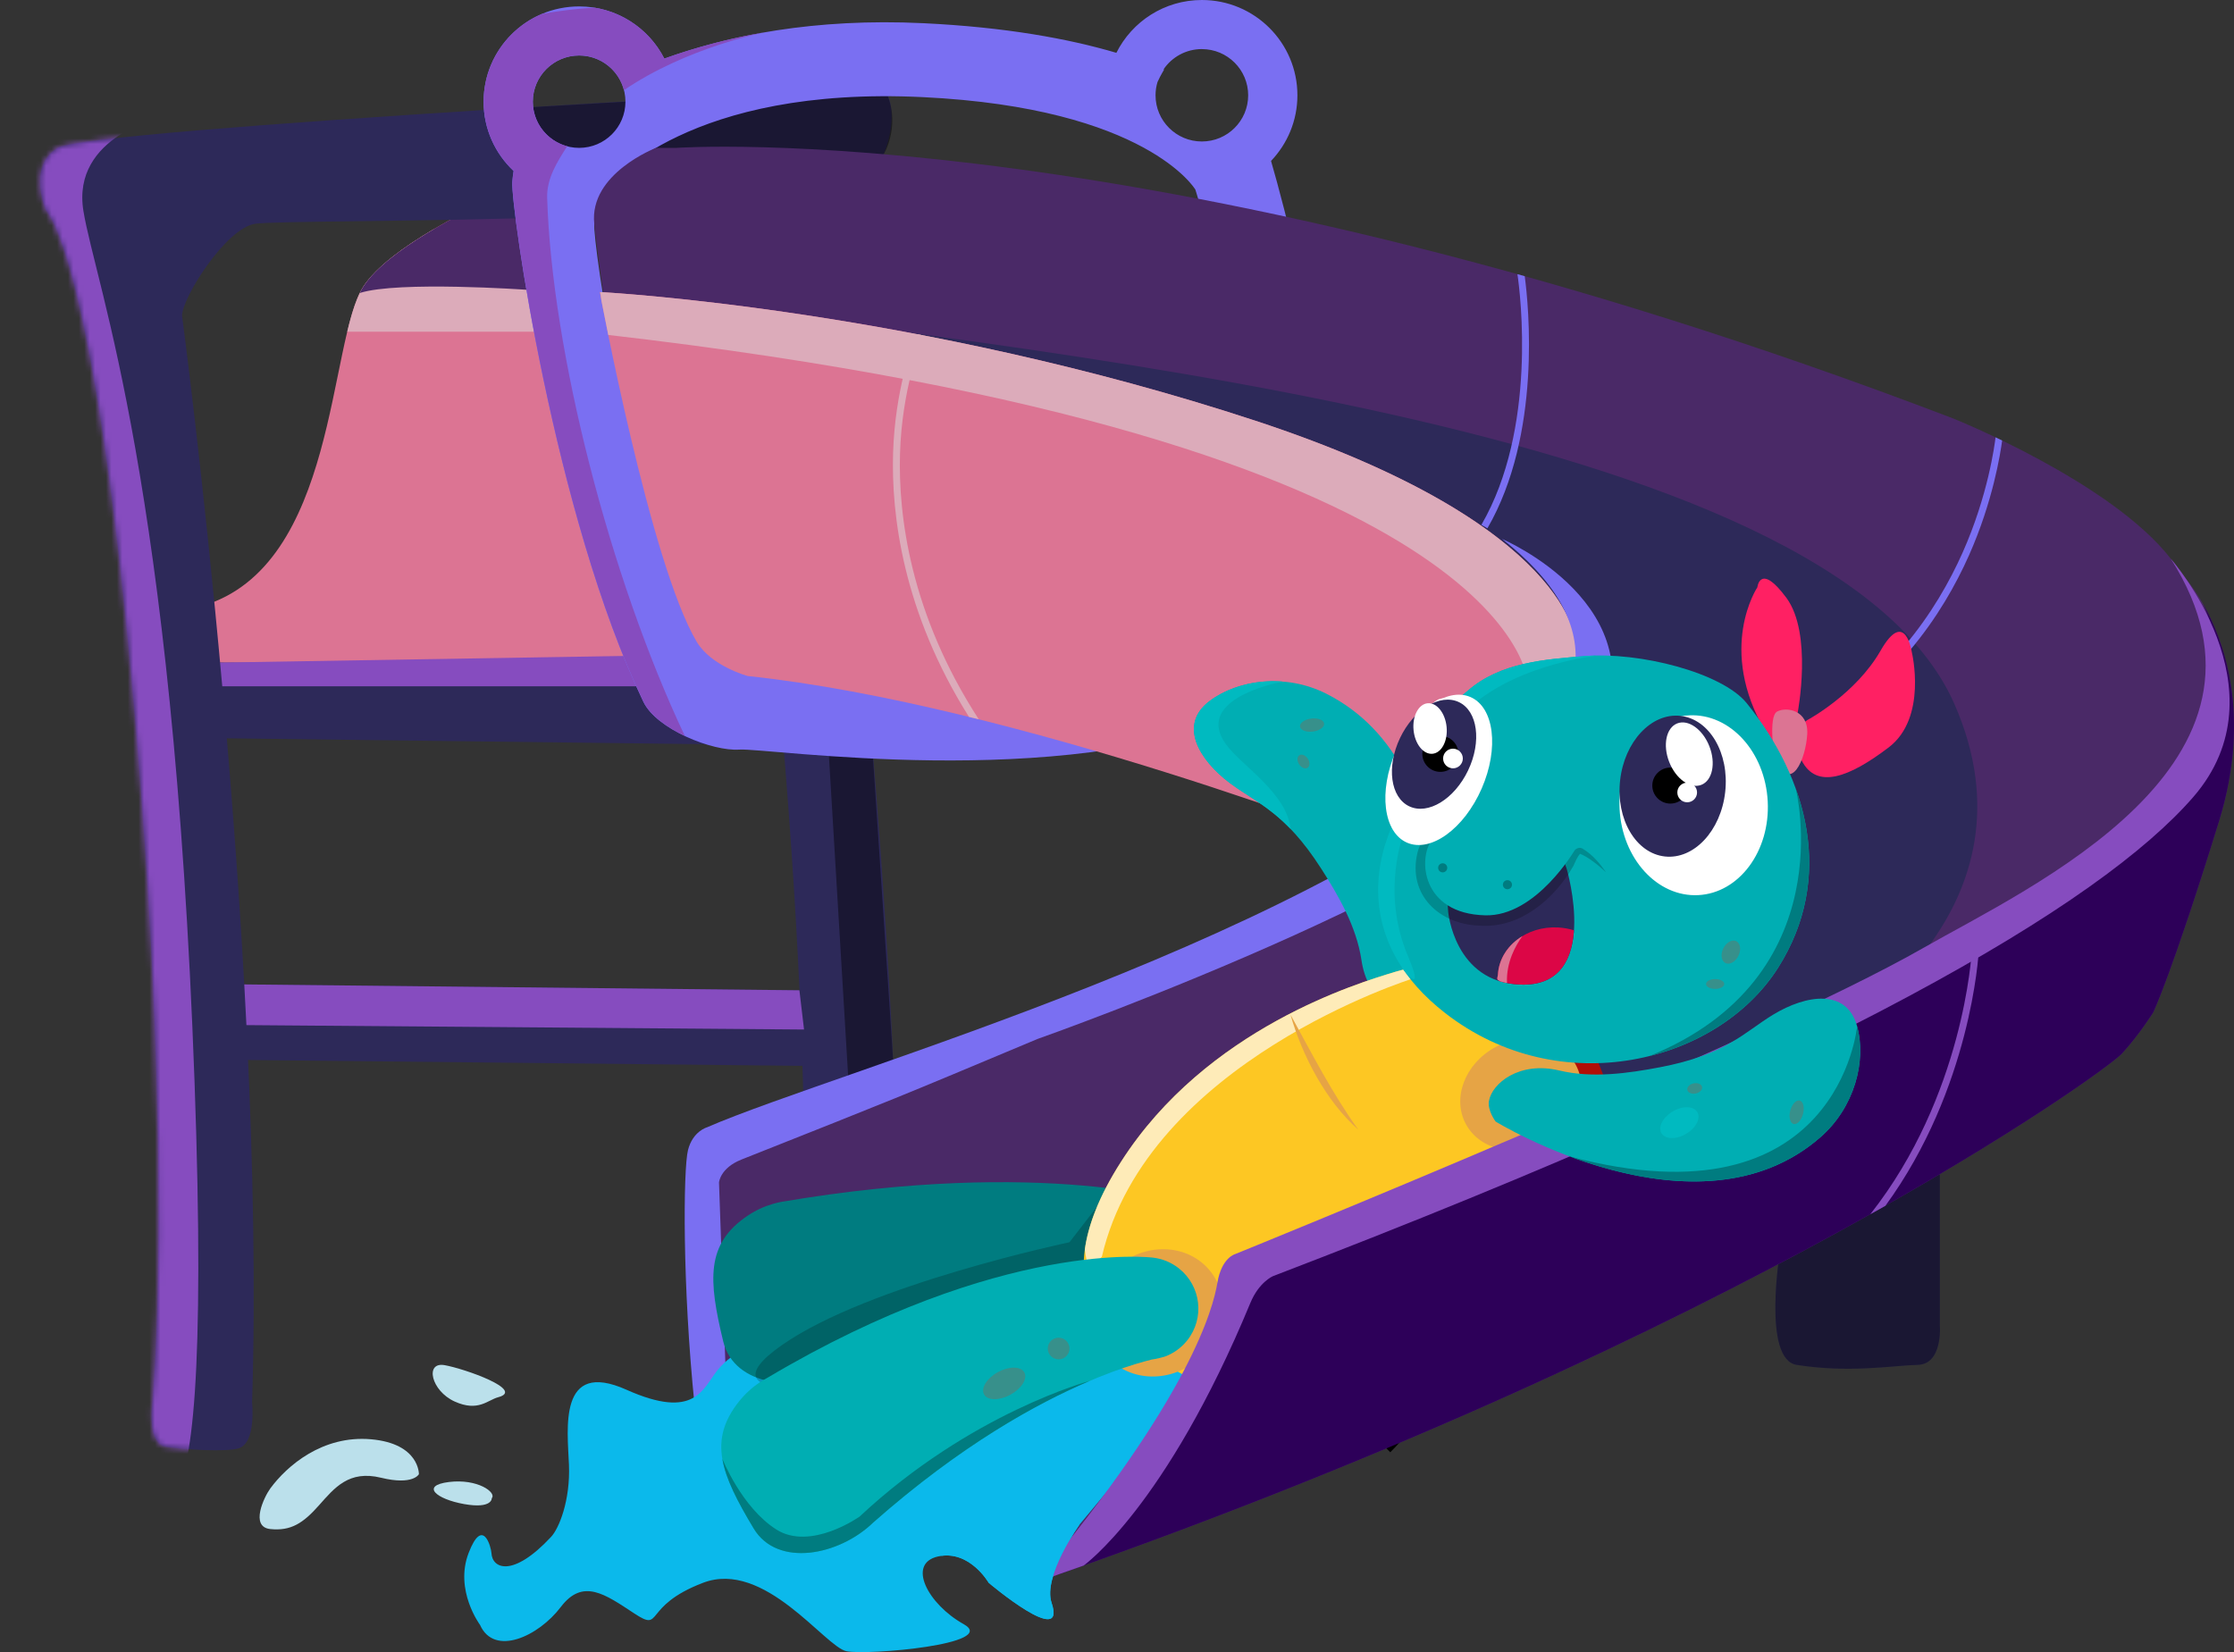 <svg width="411" height="304" viewBox="0 0 411 304" fill="none" xmlns="http://www.w3.org/2000/svg">
<rect x="0" y="0" width="411" height="304" fill="#333333" stroke="none"/>
<g clip-path="url(#clip0_795_2949)">
<path d="M159.991 131.315C163.457 171.606 166.536 221.637 165.246 262.8C165.246 262.8 167.873 266.996 156.836 266.469C145.794 265.947 146.845 253.357 146.845 253.357C146.845 253.357 150.989 217.564 143.86 133.829L159.995 131.315H159.991Z" fill="#2D2959"/>
<path opacity="0.43" d="M152.373 136.96L156.346 203.118L164.352 195.643L160.34 135.405L152.373 136.96Z" fill="black"/>
<path d="M149.034 182.238L42.694 181.112V195.014L149.034 196.14V182.238Z" fill="#2D2959"/>
<path d="M356.884 216.052V243.92C356.884 243.92 357.451 251.021 352.809 251.14C348.168 251.259 340.234 252.678 330.538 251.14C324.155 250.129 327.498 230.086 327.498 230.086L356.884 216.052Z" fill="#2D2959"/>
<path opacity="0.43" d="M356.884 216.052V243.92C356.884 243.92 357.451 251.021 352.809 251.14C348.168 251.259 340.234 252.678 330.538 251.14C324.155 250.129 327.498 230.086 327.498 230.086L356.884 216.052Z" fill="black"/>
<path d="M101.583 31.665C101.583 31.665 73.453 42.636 66.882 52.686C60.311 62.731 62.151 104.161 37.176 111.505L33.496 113.076V123.563L124.455 124.689L109.321 76.998L101.583 31.661V31.665Z" fill="#DC7493"/>
<path d="M66.882 52.681C69.207 49.13 74.224 45.465 79.738 42.207L103.841 44.883L106.596 61.036H63.88C64.74 57.456 65.669 54.533 66.878 52.681H66.882Z" fill="#DCABBA"/>
<path d="M96.84 53.319C96.84 53.319 73.214 51.654 66.192 53.913C66.414 53.463 66.639 53.051 66.882 52.681C71.204 46.072 84.861 39.06 93.697 35.037L100.655 44.174L96.84 53.319Z" fill="#4A2967"/>
<path d="M131.153 136.96L40.195 135.834V121.919L129.663 122.412L131.153 136.96Z" fill="#2D2959"/>
<path d="M119.817 126.286H40.194V121.919L119.817 120.611V126.286Z" fill="#864CBF"/>
<path d="M33.496 58.127C33.496 58.127 49.005 174.146 46.378 258.055C46.378 258.055 47.165 265.331 44.01 266.465C41.911 267.221 33.671 266.745 30.515 266.21C27.151 265.641 27.973 258.875 27.973 258.875C27.973 258.875 32.18 216.999 24.818 131.863C17.455 46.727 8.517 38.809 8.517 38.809C8.517 38.809 4.837 30.747 10.62 27.201C16.403 23.65 162.567 15.979 162.567 15.979C162.567 15.979 166.774 21.305 160.991 31.656C155.209 42.008 53.821 40.088 46.897 41.184C41.557 42.029 33.492 54.771 33.492 58.118L33.496 58.127Z" fill="#2D2959"/>
<path opacity="0.43" d="M92.921 20.006L103.38 42.211L162.58 28.377C162.58 28.377 166.148 22.626 162.571 15.988C158.994 9.349 149.034 16.718 149.034 16.718L92.921 20.006Z" fill="black"/>
<path d="M88.97 18.71C88.97 9.03 96.84 1.181 106.544 1.181C113.392 1.181 119.319 5.088 122.219 10.784C133.99 6.55 149.826 3.292 169.913 4.269C184.924 4.995 196.507 7.102 205.385 9.718C208.264 3.959 214.226 0 221.116 0C230.82 0 238.69 7.849 238.69 17.529C238.69 22.214 236.842 26.466 233.84 29.613C238.988 47.461 257.478 118.73 228.461 131.336C195.238 145.773 140.96 137.571 136.029 137.928C131.094 138.285 120.789 134.182 118.374 129.149C101.979 94.952 93.923 37.828 94.251 33.449C94.302 32.761 94.387 32.098 94.493 31.465C91.095 28.267 88.966 23.739 88.966 18.71H88.97ZM221.116 9.03C218.186 9.03 215.605 10.504 214.068 12.751C214.098 12.764 214.132 12.776 214.162 12.789C214.2 12.806 213.544 13.766 212.948 15.104C212.718 15.873 212.59 16.688 212.59 17.534C212.59 22.227 216.406 26.033 221.111 26.033C225.817 26.033 229.632 22.227 229.632 17.534C229.632 12.84 225.817 9.034 221.111 9.034L221.116 9.03ZM128.607 117.672C130.536 121.694 138.772 124.973 142.715 124.689C146.658 124.404 190.034 130.958 216.585 119.422C243.136 107.886 219.915 34.885 219.915 34.885C219.915 34.885 211.066 19.874 169.794 17.873C126.87 15.792 112.336 33.457 110.909 34.885C110.909 34.885 109.593 37.696 109.334 41.196C109.07 44.692 115.508 90.348 128.611 117.676L128.607 117.672ZM106.544 27.209C111.25 27.209 115.065 23.404 115.065 18.71C115.065 14.017 111.25 10.211 106.544 10.211C101.839 10.211 98.023 14.017 98.023 18.71C98.023 23.404 101.839 27.209 106.544 27.209Z" fill="#7A6FF2"/>
<path d="M402.432 106.879C402.432 106.879 416.906 123.092 408.232 151.15C399.557 179.209 396.138 186.286 396.138 186.286C396.138 186.286 393.51 190.482 390.355 193.889C387.2 197.299 318.691 246.855 189.773 291.432L129.449 258.603C127.669 244.004 128.172 215.024 132.703 212.136C138.315 208.559 226.544 177.629 254.526 154.91L256.425 150.569L111.713 58.127C111.713 58.127 110.342 50.43 109.333 41.192C108.324 31.954 120.69 27.209 120.69 27.209H124.454C124.454 27.209 212.598 20.893 359.333 76.998C359.333 76.998 388.366 88.624 399.374 102.814" fill="#4A2967"/>
<path d="M359.564 129.548C376.171 167.35 338.272 189.437 338.272 189.437C338.272 189.437 288.858 207.765 284.616 200.905C274.375 184.336 300.93 130.729 281.295 113.17C253.53 88.347 238.673 86.704 209.908 75.635C185.967 66.422 129.795 59.579 111.608 57.545C111.271 55.587 110.586 53.849 111.301 53.943C188.241 64.409 336.751 77.618 359.564 129.548Z" fill="#2D2959"/>
<path d="M279.17 50.447C279.719 54.168 282.789 78.884 272.539 96.575L273.646 97.212C283.658 79.933 281.235 56.215 280.511 50.821" fill="#7A6FF2"/>
<path d="M367.13 80.473C366.968 81.853 365.755 91.163 361.07 101.68C356.42 112.125 347.295 126.316 330.236 134.59C322.132 138.519 314.659 139.946 308.02 138.829L307.807 140.086C309.34 140.345 310.911 140.472 312.521 140.472C318.176 140.472 324.3 138.888 330.794 135.737C348.219 127.284 357.519 112.813 362.254 102.16C366.645 92.281 368.029 83.446 368.344 81.059" fill="#7A6FF2"/>
<path d="M283.799 190.801C283.799 190.801 292.98 203.853 283.918 212.998C274.856 222.143 266.706 236.856 247.019 243.733C227.333 250.609 205.13 246.302 205.13 246.302L213.263 256.016C213.263 256.016 224.212 260.642 236.118 258.858C248.02 257.074 258.657 253.404 269.9 243.457C281.142 233.509 293.056 217.517 293.056 217.517C293.056 217.517 302.387 208.22 290.936 189.611" fill="#B00E07"/>
<path d="M254.156 155.865C254.156 155.865 186.942 129.603 137.566 124.391C137.566 124.391 130.864 122.595 128.181 118.097C119.626 103.749 110.351 53.743 110.351 53.743C110.351 53.743 167.877 56.674 230.969 77.423C289.564 96.694 289.854 118.271 289.854 118.271C289.854 118.271 298.2 132.186 255.174 155.322" fill="#DC7493"/>
<path d="M230.97 77.423C289.565 96.694 289.854 118.271 289.854 118.271C289.854 118.271 290.795 119.842 290.412 122.803L281.074 125.594C281.074 125.594 279.494 80.961 111.902 61.631C111.34 58.87 110.914 56.691 110.65 55.328L110.428 53.743C112.694 53.867 169.151 57.09 230.965 77.419L230.97 77.423Z" fill="#DCABBA"/>
<path d="M136.382 213.372C165.986 201.627 164.117 202.392 190.889 191.17C190.889 191.17 282.376 158.962 293.942 135.273C305.507 111.585 276.346 99.17 276.346 99.17C302.216 119.439 283.045 135.273 283.045 135.273C244.106 172.418 154.003 196.985 130.076 207.429C130.076 207.429 127.448 208.139 126.571 211.63C125.694 215.122 125.519 236.55 127.797 258.679C130.076 280.809 133.58 254.521 133.58 254.521L132.277 217.572C132.277 217.572 132.482 214.926 136.387 213.376L136.382 213.372Z" fill="#7A6FF2"/>
<path d="M198.623 280.499C198.623 280.499 191.823 290.005 193.462 294.919C196.307 303.427 181.896 291.245 181.896 291.245C181.896 291.245 178.349 285.086 172.562 286.398C166.779 287.711 170.722 295.182 177.293 298.852C183.864 302.522 159.68 304.62 155.737 303.834C151.794 303.049 140.658 286.917 129.335 291.245C118.012 295.573 122.088 300.424 116.701 296.885C111.314 293.347 107.239 290.332 103.163 295.705C99.088 301.082 90.938 304.883 88.31 298.984C88.31 298.984 83.579 292.625 86.207 285.774C88.834 278.923 90.363 284.725 90.414 285.774C90.554 288.607 94.293 290.395 101.388 282.792C102.848 281.225 104.935 276.107 104.675 269.549C104.415 262.991 102.64 250.078 115.257 255.719C127.875 261.355 129.297 255.511 131.95 252.181C135.28 247.997 143.124 243.792 153.374 252.181L219.655 230.026L227.286 246.141L198.623 280.499Z" fill="#0BB9EB"/>
<path d="M180.064 132.355C167.464 112.915 165.228 94.816 165.582 83.369C165.939 71.774 169.321 62.981 169.836 61.707L168.558 61.461C167.771 63.444 164.666 71.948 164.309 83.267C163.947 94.685 166.11 112.6 178.267 131.91" fill="#DCABBA"/>
<path d="M217.555 221.527C217.555 221.527 207.825 226.806 206.296 239.515C206.253 239.859 205.653 239.715 205.329 239.74C194.1 240.628 174.282 243.452 154.378 252.355C146.615 256.28 135.058 255.099 133.061 246.85C130.305 235.463 129.867 228.896 137.489 223.731C138.975 222.725 140.564 221.994 142.199 221.518C142.71 221.37 143.225 221.247 143.745 221.149C192.209 212.9 218.083 221.31 218.083 221.31" fill="#007C80"/>
<path opacity="0.2" d="M201.846 222.003L196.757 228.578C196.757 228.578 159.808 236.325 143.856 247.5C127.908 258.675 156.341 254.912 156.341 254.912L205.125 231.245L201.846 222.007V222.003Z" fill="black"/>
<path d="M260.505 186.6C257.328 187.284 251.588 184.204 250.481 176.703C249.565 170.493 246.205 164.721 243.054 159.811C236.343 149.354 231.258 147.82 226.28 144.1C220.574 139.831 216.737 133.358 222.516 129.004C227.805 125.02 236.556 123.882 244.012 127.649C270.972 141.284 263.584 184.047 263.584 184.047C263.584 184.047 262.268 186.222 260.501 186.6H260.505Z" fill="#00AEB3"/>
<path d="M242.667 132.309C241.662 132.011 240.278 132.266 239.571 132.878C238.864 133.49 239.107 134.224 240.107 134.522C241.112 134.819 242.496 134.564 243.203 133.953C243.91 133.341 243.667 132.606 242.667 132.309Z" fill="#37908B"/>
<path d="M240.908 140.438C240.857 139.763 240.321 139.075 239.716 138.901C239.107 138.727 238.66 139.134 238.711 139.81C238.762 140.485 239.298 141.173 239.903 141.347C240.508 141.521 240.959 141.114 240.908 140.438Z" fill="#37908B"/>
<path d="M277.543 179.885C277.543 179.885 268.183 175.323 256.613 178.844C250.012 180.853 221.971 189.148 206.211 213.822C190.446 238.496 206.858 246.765 206.858 246.765L220.472 254.555L283.475 213.457C283.475 213.457 300.274 200.064 277.543 179.889V179.885Z" fill="#FDC723"/>
<path opacity="0.75" d="M202.715 231.241L200.428 233.522C200.428 233.522 199.861 232.269 199.576 229.941C200.168 225.592 202.089 220.265 206.206 213.822C221.971 189.148 250.008 180.853 256.608 178.844C257.571 178.551 258.516 178.317 259.444 178.13L259.845 180.08C259.845 180.08 211.086 195.316 202.715 231.241Z" fill="#FFF7E9"/>
<path d="M237.416 186.693C239.532 194.182 243.991 202.706 249.901 207.871C245.089 201.177 241.372 193.901 237.416 186.693Z" fill="#E6A445"/>
<path d="M203.43 249.29C199.497 244.425 200.606 237.026 205.906 232.763C211.206 228.5 218.691 228.988 222.623 233.853C226.556 238.718 225.448 246.117 220.147 250.38C214.847 254.643 207.362 254.155 203.43 249.29Z" fill="#E6A445"/>
<path d="M269.739 206.938C267.088 202.17 269.439 195.816 274.991 192.746C280.542 189.675 287.191 191.051 289.841 195.819C292.492 200.587 290.141 206.941 284.589 210.011C279.038 213.082 272.389 211.706 269.739 206.938Z" fill="#E6A445"/>
<path d="M90.477 275.669C90.477 275.669 90.596 277.678 85.41 276.761C80.223 275.844 77.332 273.35 82.591 272.696C87.85 272.042 91.388 274.616 90.477 275.669Z" fill="#BBE0EB"/>
<path d="M77.068 271.256C77.068 271.256 77.2 265.62 68.262 264.834C59.324 264.048 52.779 269.731 49.73 273.881C48.622 275.389 45.918 280.962 49.73 281.353C53.541 281.743 55.776 280.261 58.668 277.003C61.559 273.75 64.187 270.47 70.102 271.91C76.016 273.355 77.068 271.256 77.068 271.256Z" fill="#BBE0EB"/>
<path d="M91.657 257.095C89.711 257.609 87.978 259.847 83.639 257.881C79.3 255.914 78.12 250.537 81.799 251.195C85.478 251.85 96.657 255.778 91.657 257.095Z" fill="#BBE0EB"/>
<path d="M139.802 254.343C140.245 254.05 140.701 253.778 141.165 253.532C184.46 227.817 212.122 231.411 212.122 231.411C213.812 231.606 215.465 232.26 216.895 233.394C220.984 236.635 221.665 242.565 218.416 246.642C217.292 248.052 215.844 249.059 214.26 249.632C214.26 249.632 212.65 250.091 211.875 250.163C205.249 251.816 185.469 258.246 160.643 280.155C154.404 286.207 143.021 288.518 138.652 281.242C132.618 271.193 130.234 265.055 135.97 257.86C137.085 256.458 138.384 255.286 139.802 254.347V254.343Z" fill="#00AEB3"/>
<path d="M181.04 256.573C180.41 255.422 181.559 253.585 183.606 252.469C185.653 251.354 187.824 251.382 188.454 252.533C189.085 253.684 187.936 255.521 185.889 256.637C183.841 257.752 181.671 257.724 181.04 256.573Z" fill="#37908B"/>
<path d="M194.761 250.125C193.658 250.125 192.763 249.233 192.763 248.133C192.763 247.033 193.658 246.141 194.761 246.141C195.864 246.141 196.758 247.033 196.758 248.133C196.758 249.233 195.864 250.125 194.761 250.125Z" fill="#37908B"/>
<path d="M281.077 216.052C281.077 216.052 273.276 248.133 255.067 266.516" stroke="black" stroke-width="2" stroke-miterlimit="10"/>
<path d="M263.318 135.457C262.084 134.953 261.712 133.013 262.487 131.124C263.262 129.236 264.891 128.113 266.125 128.617C267.359 129.121 267.731 131.06 266.956 132.949C266.181 134.838 264.552 135.96 263.318 135.457Z" fill="white"/>
<path d="M198.623 285.591C198.623 285.591 224.91 249.56 229.641 232.664C229.641 232.664 346.601 187.211 376.082 167.299C405.554 147.387 408.254 126.286 408.254 126.286C408.254 126.286 408.85 118.751 405.269 111.037C408.982 117.532 414.339 131.408 408.232 151.15C399.558 179.209 396.139 186.286 396.139 186.286C396.139 186.286 393.511 190.482 390.356 193.889C387.239 197.257 320.361 245.644 194.497 289.784C195.067 288.777 196.387 287.405 198.623 285.591Z" fill="#2D0059"/>
<path d="M230.045 239.723C214.464 277.402 199.364 288.068 199.364 288.068L190.311 291.245C219.106 256.934 223.206 240.598 223.973 236.023C224.735 231.449 227.188 230.778 227.188 230.778C227.188 230.778 323.687 191.693 353.725 174.49C373.267 163.298 423.477 140.579 399.375 102.818C399.375 102.818 420.671 126.889 403.497 146.669C386.323 166.45 337.531 195.235 234.163 234.83C234.163 234.83 231.612 235.93 230.045 239.727V239.723Z" fill="#864CBF"/>
<path d="M273.932 202.575C274.477 199.38 279.481 195.209 286.869 196.976C292.988 198.438 299.61 197.478 305.35 196.386C317.58 194.063 320.898 189.926 326.212 186.702C332.306 183.006 339.758 181.86 341.661 188.834C343.403 195.214 341.206 203.738 334.925 209.239C312.202 229.126 275.158 206.372 275.158 206.372C275.158 206.372 273.625 204.346 273.928 202.57L273.932 202.575Z" fill="#00AEB3"/>
<path d="M305.452 207.808C305.559 209.218 307.211 209.808 309.153 209.124C311.091 208.445 312.577 206.75 312.475 205.34C312.368 203.93 310.716 203.339 308.774 204.023C306.836 204.703 305.35 206.397 305.452 207.808Z" fill="#00BAC0"/>
<path d="M331.092 206.257C331.744 205.437 332.021 204.061 331.714 203.178C331.407 202.294 330.632 202.248 329.985 203.063C329.334 203.883 329.057 205.259 329.363 206.142C329.67 207.026 330.445 207.073 331.092 206.257Z" fill="#37908B"/>
<path d="M311.078 201.177C311.725 201.381 312.568 201.143 312.956 200.646C313.343 200.149 313.13 199.58 312.483 199.376C311.836 199.172 310.993 199.41 310.605 199.907C310.218 200.404 310.431 200.973 311.078 201.177Z" fill="#37908B"/>
<path d="M346.861 221.879C362.646 200.251 364.001 175.476 364.018 175.242L362.744 175.153C362.727 175.391 361.288 201.606 344.093 223.421" fill="#864CBF"/>
<path d="M330.742 131.043C330.742 131.043 333.51 116.572 328.651 110.001C323.793 103.43 323.311 108.064 323.311 108.064C323.311 108.064 315.787 119.299 324.823 134.666C324.823 134.666 326.211 139.279 327.966 138.608C329.72 137.941 330.738 131.043 330.738 131.043H330.742Z" fill="#FF2063"/>
<path d="M332.638 132.419C332.638 132.419 341.418 127.696 345.979 119.724C350.54 111.751 351.732 120.038 351.732 120.038C351.732 120.038 354.64 132.079 347.469 137.529C340.298 142.978 334.2 145.387 331.441 139.891C328.682 134.394 332.638 132.419 332.638 132.419Z" fill="#FF2063"/>
<path d="M326.475 139.525C326.475 139.525 325.249 131.85 326.948 130.928C328.647 130.007 332.735 130.644 332.488 135.082C332.241 139.521 329.52 146.432 326.471 139.525H326.475Z" fill="#DC7493"/>
<path d="M291.545 120.726C301.594 119.893 316.809 123.763 321.353 129.387C332.57 143.272 337.577 161.574 327.11 178.088C315.996 195.622 287.031 202.872 265.858 186.396C249.881 173.964 251.712 158.129 258.661 147.132C260.872 143.637 261.493 138.472 263.346 134.67C265.385 130.487 266.459 130.215 270.027 127.101C276.048 121.847 284.301 121.325 291.545 120.726Z" fill="#00AEB3"/>
<path d="M297.965 148.856C297.501 139.721 303.226 132.008 310.751 131.628C318.277 131.247 324.754 138.344 325.218 147.479C325.682 156.613 319.957 164.327 312.431 164.707C304.906 165.087 298.429 157.991 297.965 148.856Z" fill="white"/>
<path d="M266.428 167.75C266.428 167.75 267.531 180.781 279.774 181.172C294.708 181.647 288.227 159.845 288.227 159.845L287.294 157.199L266.194 164.679L266.432 167.745L266.428 167.75Z" fill="#2D2959"/>
<path opacity="0.2" d="M270.857 146.172C271.832 147.077 270.857 148.513 270.193 149.307C269.435 150.203 268.536 150.938 267.612 151.63C265.947 152.922 263.754 153.92 262.898 155.857C261.731 158.605 262.289 162.13 264.193 164.441C266.169 166.875 269.282 167.788 272.407 167.937C278.978 168.34 284.561 163.545 288.193 158.503C288.61 157.896 289.883 155.186 291.306 156.247C293.018 157.309 294.325 158.872 295.462 160.491C294.069 159.204 292.115 157.632 290.65 157.088C290.68 157.093 290.701 157.088 290.705 157.097C290.19 157.632 289.828 158.524 289.5 159.276C286.034 165.367 279.706 170.846 272.275 170.324C264.802 170.124 258.925 164.666 260.778 156.897C261.178 155.062 262.562 153.41 264.095 152.514C265.675 151.405 272.356 148.598 270.849 146.177L270.857 146.172Z" fill="black"/>
<path d="M320.139 174.452C320.199 175.552 319.483 176.775 318.542 177.187C317.601 177.595 316.788 177.035 316.728 175.934C316.669 174.834 317.384 173.611 318.325 173.199C319.266 172.791 320.079 173.352 320.139 174.452Z" fill="#37908B"/>
<path d="M316.605 181.758C315.889 182.076 314.833 182.021 314.246 181.635C313.662 181.248 313.769 180.679 314.484 180.36C315.2 180.042 316.256 180.097 316.843 180.484C317.427 180.87 317.32 181.439 316.605 181.758Z" fill="#37908B"/>
<path d="M271.296 146.249C271.296 146.249 273.255 147.791 267.306 151.524C265.641 152.569 264.376 153.257 263.44 154.502C260.868 157.913 261.447 168.14 273.264 168.425C282.619 168.65 289.739 156.383 289.739 156.383" fill="#00AEB3"/>
<path d="M277.33 163.625C276.867 163.625 276.491 163.251 276.491 162.789C276.491 162.326 276.867 161.952 277.33 161.952C277.793 161.952 278.169 162.326 278.169 162.789C278.169 163.251 277.793 163.625 277.33 163.625Z" fill="#007C80"/>
<path d="M265.42 160.52C264.957 160.52 264.581 160.146 264.581 159.684C264.581 159.222 264.957 158.847 265.42 158.847C265.883 158.847 266.259 159.222 266.259 159.684C266.259 160.146 265.883 160.52 265.42 160.52Z" fill="#007C80"/>
<path d="M286.668 170.659C280.826 170.336 275.861 174.231 275.575 179.358C275.558 179.677 275.316 180.131 275.575 180.309C275.712 180.403 275.852 180.488 275.993 180.573C277.117 180.908 278.365 181.129 279.77 181.172C287.013 181.405 289.219 176.398 289.568 171.177C288.653 170.893 287.682 170.714 286.668 170.659Z" fill="#DC0646"/>
<path d="M280.085 172.248C277.496 173.807 275.741 176.372 275.58 179.358C275.563 179.677 275.32 180.131 275.58 180.309C275.716 180.403 275.856 180.488 275.997 180.573C276.397 180.692 276.819 180.789 277.249 180.879C277.083 177.064 278.837 173.955 280.085 172.248Z" fill="#DC7493"/>
<path d="M258.964 175.752C261.31 181.337 260.186 180.789 258.321 178.61C251.729 169.143 252.691 158.804 256.796 150.462C257.72 151.592 258.372 153.002 258.372 153.002C258.372 153.002 253.93 163.77 258.964 175.752Z" fill="#00BAC0"/>
<path d="M265.913 135.537C261.953 142.197 261.842 140.001 262.745 136.055C262.932 135.579 263.128 135.116 263.345 134.67C265.385 130.487 266.458 130.215 270.026 127.101C276.048 121.847 284.3 121.325 291.544 120.726C292.268 120.666 293.017 120.632 293.788 120.62C288.359 121.355 272.518 124.413 265.909 135.533L265.913 135.537Z" fill="#00BAC0"/>
<path d="M258.86 155.054C254.496 153.162 253.572 145.631 256.796 138.232C260.02 130.834 266.17 126.369 270.534 128.261C274.897 130.152 275.821 137.683 272.597 145.082C269.374 152.481 263.223 156.945 258.86 155.054Z" fill="white"/>
<path d="M259.266 148.365C255.805 146.725 255.044 141.103 257.566 135.808C260.088 130.513 264.938 127.55 268.398 129.19C271.859 130.829 272.62 136.451 270.098 141.746C267.576 147.041 262.726 150.005 259.266 148.365Z" fill="#2D2959"/>
<path d="M306.295 157.596C300.956 157.008 297.269 150.74 298.06 143.596C298.85 136.452 303.82 131.137 309.159 131.725C314.498 132.313 318.185 138.581 317.394 145.725C316.604 152.869 311.634 158.184 306.295 157.596Z" fill="#2D2959"/>
<path d="M264.994 142.027C263.159 142.027 261.672 140.544 261.672 138.714C261.672 136.884 263.159 135.401 264.994 135.401C266.828 135.401 268.315 136.884 268.315 138.714C268.315 140.544 266.828 142.027 264.994 142.027Z" fill="black"/>
<path d="M307.304 147.863C305.47 147.863 303.983 146.38 303.983 144.55C303.983 142.72 305.47 141.237 307.304 141.237C309.139 141.237 310.626 142.72 310.626 144.55C310.626 146.38 309.139 147.863 307.304 147.863Z" fill="black"/>
<path d="M260.06 134.346C259.809 131.78 260.966 129.567 262.644 129.404C264.323 129.241 265.887 131.189 266.138 133.754C266.388 136.32 265.231 138.533 263.553 138.696C261.875 138.859 260.311 136.912 260.06 134.346Z" fill="white"/>
<path d="M307.09 140.203C305.868 137.081 306.532 133.905 308.573 133.109C310.615 132.314 313.261 134.201 314.484 137.323C315.706 140.446 315.042 143.622 313 144.417C310.959 145.212 308.312 143.326 307.09 140.203Z" fill="white"/>
<path d="M267.31 141.377C266.308 141.377 265.496 140.567 265.496 139.568C265.496 138.568 266.308 137.758 267.31 137.758C268.312 137.758 269.124 138.568 269.124 139.568C269.124 140.567 268.312 141.377 267.31 141.377Z" fill="white"/>
<path d="M310.401 147.625C309.399 147.625 308.587 146.815 308.587 145.816C308.587 144.816 309.399 144.006 310.401 144.006C311.403 144.006 312.215 144.816 312.215 145.816C312.215 146.815 311.403 147.625 310.401 147.625Z" fill="white"/>
<path d="M330.373 145.098C334.184 155.7 333.967 167.278 327.111 178.088C322.077 186.027 313.382 191.858 303.413 194.33C339.213 179.834 330.381 145.123 330.373 145.098Z" fill="#007C80"/>
<path d="M341.661 188.838C343.403 195.218 341.206 203.743 334.925 209.243C320.978 221.45 301.633 217.59 288.772 212.79C338.272 225.966 341.661 188.838 341.661 188.838Z" fill="#007C80"/>
<path d="M225.552 136.96C228.431 140.931 236.696 145.82 237.45 152.548C233.324 148.249 229.777 146.712 226.285 144.1C220.579 139.831 216.742 133.358 222.52 129.004C225.961 126.413 230.867 125.024 235.93 125.411C233.575 125.887 219.816 129.047 225.552 136.96Z" fill="#00BAC0"/>
<path d="M142.783 281.412C149.141 285.464 158.143 279.059 158.143 279.059C178.583 259.945 200.467 254.096 200.467 254.096C200.467 254.096 200.467 254.096 200.463 254.096C190.813 258.191 176.799 265.892 160.647 280.15C154.408 286.203 143.026 288.514 138.657 281.238C135.625 276.188 133.517 272.127 132.895 268.423C132.895 268.423 136.43 277.356 142.787 281.408L142.783 281.412Z" fill="#007C80"/>
<path d="M198.623 280.499C198.623 280.499 191.822 290.005 193.462 294.919C196.307 303.427 181.896 291.245 181.896 291.245C181.896 291.245 178.349 285.086 172.562 286.399" fill="#0BB9EB"/>
<path d="M147.071 182.217L44.939 181.138L45.335 188.626L147.923 189.437L147.071 182.217Z" fill="#864CBF"/>
<path d="M114.793 16.595C113.852 12.925 110.522 10.207 106.549 10.207C101.843 10.207 98.028 14.012 98.028 18.706C98.028 22.639 100.711 25.939 104.352 26.908C102.546 29.724 100.553 32.829 100.664 36.401C101.516 64.557 112.161 106.182 125.993 135.422C122.607 133.821 119.558 131.591 118.383 129.14C101.988 94.944 93.931 37.819 94.259 33.44C94.31 32.752 94.396 32.09 94.502 31.457C91.104 28.258 88.975 23.731 88.975 18.702C88.975 11.472 93.361 5.267 99.625 2.587C103.9 1.788 107.656 1.499 109.368 1.406C114.993 2.315 119.729 5.878 122.22 10.78C127.538 8.864 133.687 7.153 140.68 5.942C140.68 5.942 126.363 8.703 114.785 16.595H114.793Z" fill="#864CBF"/>
<mask id="mask0_795_2949" style="mask-type:luminance" maskUnits="userSpaceOnUse" x="7" y="15" width="158" height="252">
<path d="M33.496 58.127C33.496 58.127 49.005 174.146 46.378 258.055C46.378 258.055 47.165 265.331 44.01 266.465C41.911 267.221 33.671 266.745 30.515 266.21C27.151 265.641 27.973 258.875 27.973 258.875C27.973 258.875 32.18 216.999 24.818 131.863C17.455 46.727 8.517 38.809 8.517 38.809C8.517 38.809 4.837 30.747 10.62 27.201C16.403 23.65 162.567 15.979 162.567 15.979C162.567 15.979 166.774 21.305 160.991 31.656C155.209 42.008 53.821 40.088 46.897 41.184C41.557 42.029 33.492 54.771 33.492 58.118L33.496 58.127Z" fill="white"/>
</mask>
<g mask="url(#mask0_795_2949)">
<path d="M30.11 21.412C30.11 21.412 13.077 24.967 15.347 38.818C17.616 52.669 31.814 88.611 35.787 198.913C39.76 309.216 25.465 267.009 25.465 267.009L0.017 30.034C0.017 30.034 -1.687 20.736 30.11 21.412Z" fill="#864CBF"/>
</g>
</g>
<defs>
<clipPath id="clip0_795_2949">
<rect width="411" height="304" fill="white" transform="matrix(-1 0 0 1 411 0)"/>
</clipPath>
</defs>
</svg>
